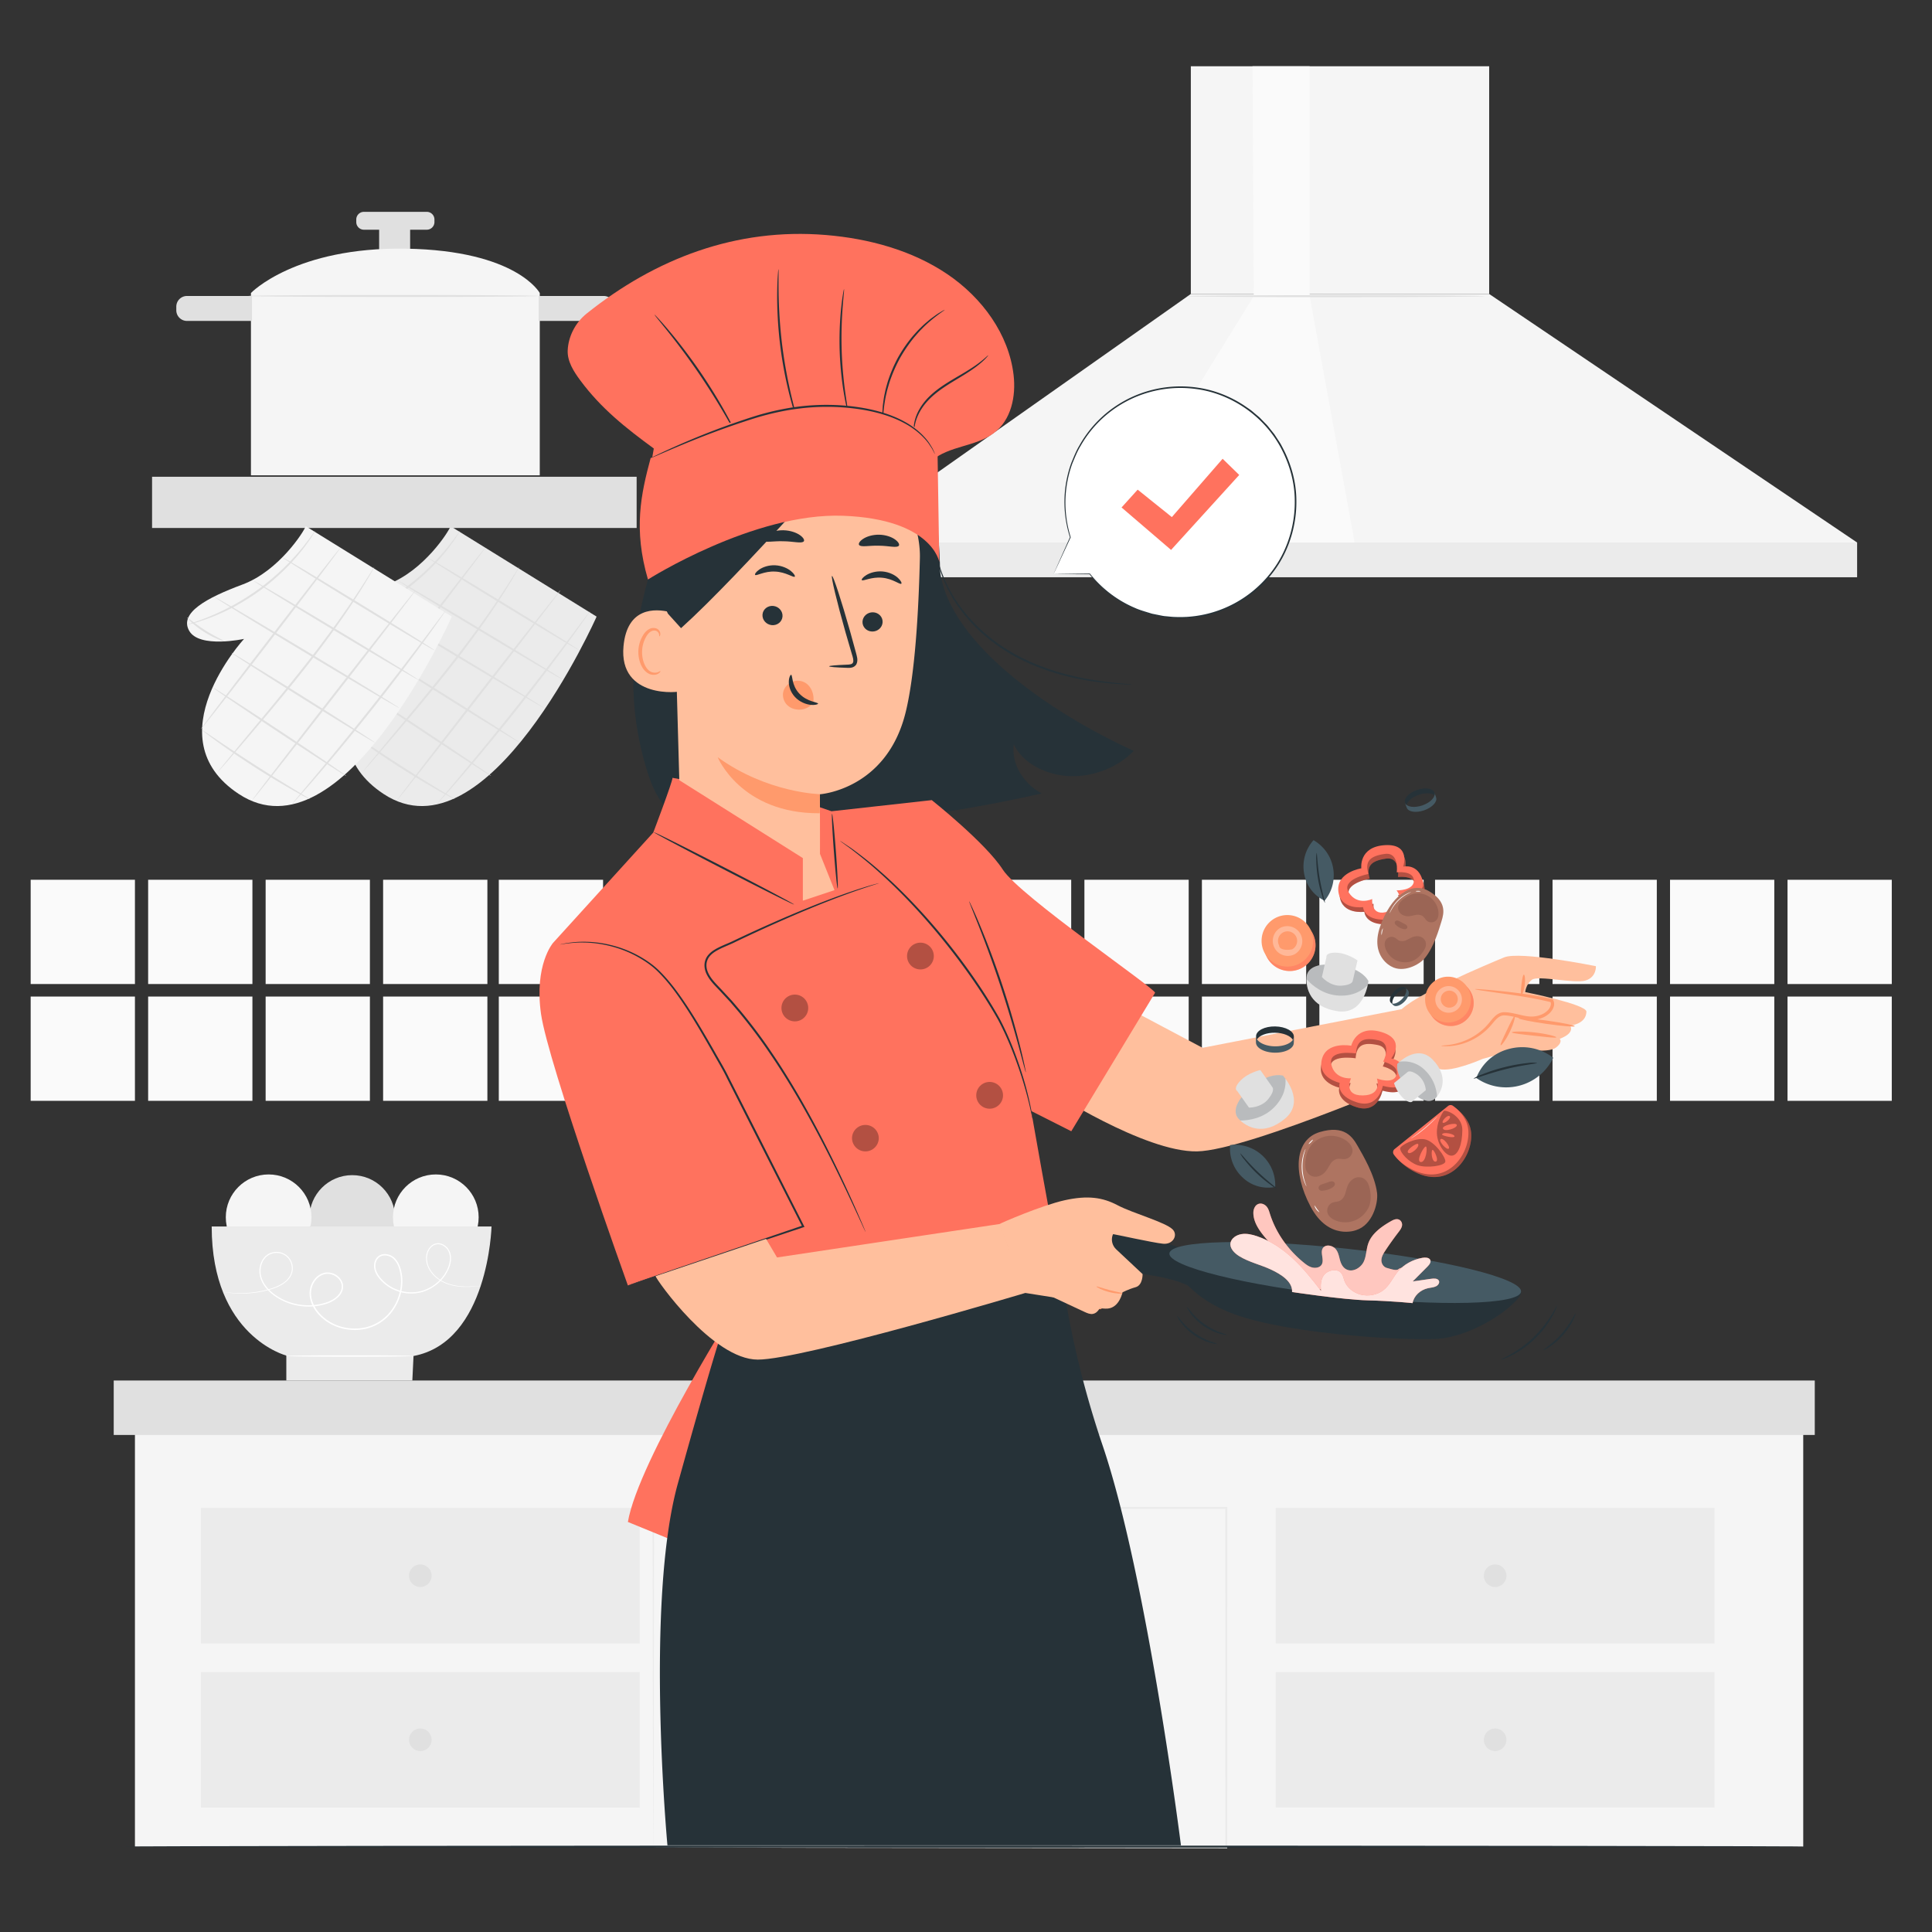 <?xml version="1.0" encoding="UTF-8"?> <svg xmlns="http://www.w3.org/2000/svg" viewBox="0 0 500 500" style="enable-background:new 0 0 500 500" xml:space="preserve"><rect x="0" y="0" width="500" height="500" fill="#333333" stroke="none"/><path style="fill:#ebebeb" d="M116.596 136.178c-.38 1.285-6.916 11.581-16.337 15.086-9.421 3.505-16.432 7.372-13.814 11.988 2.618 4.617 14.193 2.098 14.193 2.098s-23.484 25.532-1.376 40.12c26.963 17.792 55.138-45.893 55.138-45.893l-37.804-23.399z"></path><path style="fill:#e0e0e0" d="M149.962 168.319c-.073.12-8.963-5.177-19.852-11.83-10.893-6.656-19.661-12.147-19.587-12.267.073-.12 8.961 5.176 19.854 11.831 10.889 6.653 19.659 12.146 19.585 12.266zM145.788 175.955c-.073.121-9.675-5.514-21.444-12.584-11.773-7.073-21.255-12.902-21.183-13.023.072-.121 9.672 5.513 21.446 12.586 11.77 7.07 21.254 12.901 21.181 13.021zM140.75 183.192c-.073.121-10.854-6.223-24.079-14.167-13.229-7.947-23.89-14.485-23.818-14.606.073-.121 10.852 6.221 24.081 14.169 13.224 7.944 23.888 14.484 23.816 14.604zM134.46 192.147c-.075.119-8.431-4.977-18.661-11.381-10.234-6.407-18.467-11.695-18.392-11.815.075-.12 8.429 4.975 18.663 11.382 10.231 6.404 18.465 11.694 18.39 11.814zM127.07 200.794c-.078.117-7.859-4.903-17.377-11.212-9.521-6.311-17.174-11.521-17.096-11.639.078-.118 7.857 4.902 17.378 11.213 9.518 6.31 17.173 11.521 17.095 11.638zM117.634 206.793c-.017.031-.436-.168-1.178-.554-.743-.385-1.806-.964-3.108-1.699a212.137 212.137 0 0 1-10.004-6.04 212.93 212.93 0 0 1-9.666-6.571 108.314 108.314 0 0 1-2.841-2.115c-.66-.513-1.016-.811-.995-.839.021-.029.415.214 1.111.678l2.932 1.981a456.536 456.536 0 0 0 9.734 6.437 453.211 453.211 0 0 0 9.911 6.158l3.024 1.838c.712.438 1.097.695 1.08.726zM95.522 165.932c-.038.122-2.522-.666-5.211-2.388-2.698-1.708-4.463-3.626-4.368-3.712.105-.113 1.996 1.607 4.642 3.281 2.637 1.69 4.995 2.676 4.937 2.819z"></path><path style="fill:#e0e0e0" d="M152.649 158.251c.014.01-.102.2-.337.552l-1.048 1.525a317.142 317.142 0 0 1-3.964 5.532 565.232 565.232 0 0 1-13.615 17.855 563.73 563.73 0 0 1-14.312 17.307 317.688 317.688 0 0 1-4.491 5.113l-1.248 1.366c-.29.309-.448.465-.461.453-.013-.012.119-.191.384-.521l1.176-1.429 4.366-5.217a914.568 914.568 0 0 0 14.187-17.391 914.547 914.547 0 0 0 13.725-17.753l4.093-5.434 1.125-1.469c.261-.33.405-.499.42-.489zM145.006 152.803c.111.087-9.254 12.308-20.915 27.293-11.665 14.991-21.209 27.069-21.32 26.982-.111-.087 9.252-12.305 20.917-27.296 11.661-14.985 21.206-27.065 21.318-26.979zM134.344 146.761c.015.009-.09.217-.304.607l-.959 1.69a146.7 146.7 0 0 1-3.76 6.078c-3.272 5.072-8.14 11.854-13.878 19.054-5.734 7.208-11.156 13.537-15.069 18.125l-4.662 5.41-1.287 1.454c-.299.329-.462.496-.475.484-.014-.011.123-.201.397-.551l1.214-1.516 4.538-5.514c3.842-4.648 9.219-11.012 14.945-18.21 5.73-7.191 10.633-13.923 13.976-18.935a242.854 242.854 0 0 0 3.891-5.982l1.041-1.639c.242-.373.377-.564.392-.555zM125.596 141.75c.112.086-7.87 10.652-17.825 23.597-9.959 12.949-18.12 23.374-18.232 23.288-.112-.086 7.868-10.65 17.827-23.599 9.955-12.946 18.118-23.372 18.23-23.286zM119.015 137.464c.03.019-.27.52-.84 1.41-.28.449-.635.989-1.085 1.591-.445.605-.928 1.313-1.535 2.038-1.164 1.492-2.667 3.175-4.439 4.943a61.195 61.195 0 0 1-6.193 5.28 61.213 61.213 0 0 1-6.892 4.332c-2.217 1.162-4.273 2.094-6.045 2.758-.874.363-1.694.612-2.404.856-.708.249-1.33.426-1.842.559-1.02.277-1.587.413-1.596.38-.009-.034.539-.235 1.538-.57a29.957 29.957 0 0 0 1.807-.639c.698-.268 1.504-.539 2.364-.922 1.743-.703 3.768-1.661 5.955-2.837a65.92 65.92 0 0 0 6.813-4.329 65.83 65.83 0 0 0 6.167-5.205c1.775-1.735 3.295-3.38 4.487-4.834.622-.706 1.122-1.394 1.586-1.98.469-.583.846-1.104 1.15-1.534.618-.852.974-1.316 1.004-1.297zM39.355 123.393h125.406v13.241H39.355z"></path><g><path style="fill:#f5f5f5" d="M79.113 136.178c-.38 1.285-6.917 11.581-16.337 15.086-9.421 3.505-16.432 7.372-13.814 11.988 2.618 4.617 14.193 2.098 14.193 2.098s-23.484 25.532-1.376 40.12c26.963 17.792 55.138-45.893 55.138-45.893l-37.804-23.399z"></path><path style="fill:#e0e0e0" d="M112.479 168.319c-.074.12-8.963-5.177-19.852-11.83-10.893-6.656-19.661-12.147-19.587-12.267s8.961 5.176 19.854 11.831c10.889 6.653 19.659 12.146 19.585 12.266zM108.305 175.955c-.073.121-9.674-5.514-21.444-12.584-11.773-7.073-21.255-12.902-21.183-13.023.073-.121 9.673 5.513 21.446 12.586 11.769 7.07 21.254 12.901 21.181 13.021zM103.267 183.192c-.073.121-10.854-6.223-24.079-14.167-13.229-7.947-23.89-14.485-23.818-14.606.073-.121 10.852 6.221 24.081 14.169 13.224 7.944 23.888 14.484 23.816 14.604zM96.977 192.147c-.075.119-8.431-4.977-18.661-11.381-10.234-6.407-18.467-11.695-18.392-11.815.075-.12 8.429 4.975 18.663 11.382 10.23 6.404 18.465 11.694 18.39 11.814zM89.587 200.794c-.078.117-7.859-4.903-17.377-11.212-9.521-6.311-17.174-11.521-17.096-11.639.078-.118 7.857 4.902 17.378 11.213 9.518 6.31 17.173 11.521 17.095 11.638zM80.151 206.793c-.017.031-.436-.168-1.178-.554-.743-.385-1.805-.964-3.108-1.699a212.137 212.137 0 0 1-10.004-6.04 212.93 212.93 0 0 1-9.666-6.571 108.314 108.314 0 0 1-2.841-2.115c-.66-.513-1.016-.811-.995-.839.021-.029.415.214 1.111.678l2.932 1.981a456.536 456.536 0 0 0 9.734 6.437 453.211 453.211 0 0 0 9.911 6.158l3.024 1.838c.712.438 1.097.695 1.08.726zM58.039 165.932c-.038.122-2.522-.666-5.21-2.388-2.698-1.708-4.463-3.626-4.368-3.712.105-.113 1.996 1.607 4.642 3.281 2.636 1.69 4.994 2.676 4.936 2.819z"></path><path style="fill:#e0e0e0" d="M115.166 158.251c.014.01-.102.2-.337.552l-1.048 1.525a317.142 317.142 0 0 1-3.964 5.532 562.19 562.19 0 0 1-13.615 17.855 565.37 565.37 0 0 1-14.311 17.307 317.688 317.688 0 0 1-4.491 5.113l-1.248 1.366c-.29.309-.448.465-.461.453-.013-.012.119-.191.384-.521l1.176-1.429 4.366-5.217a914.568 914.568 0 0 0 14.187-17.391 910.578 910.578 0 0 0 13.725-17.753l4.093-5.434 1.126-1.469c.259-.33.403-.499.418-.489zM107.523 152.803c.111.087-9.254 12.308-20.915 27.293-11.665 14.991-21.209 27.069-21.32 26.982-.111-.087 9.252-12.305 20.917-27.296 11.661-14.985 21.206-27.065 21.318-26.979zM96.861 146.761c.015.009-.09.217-.304.607l-.959 1.69a146.7 146.7 0 0 1-3.76 6.078c-3.272 5.072-8.14 11.854-13.878 19.054-5.734 7.208-11.156 13.537-15.069 18.125l-4.662 5.41-1.287 1.454c-.299.329-.462.496-.475.484-.013-.011.124-.201.397-.551l1.214-1.516 4.538-5.514c3.842-4.648 9.219-11.012 14.945-18.21 5.731-7.191 10.633-13.923 13.977-18.935a242.854 242.854 0 0 0 3.891-5.982l1.041-1.639c.241-.373.376-.564.391-.555zM88.113 141.75c.112.086-7.87 10.652-17.825 23.597-9.959 12.949-18.12 23.374-18.232 23.288-.112-.086 7.868-10.65 17.827-23.599 9.955-12.946 18.118-23.372 18.23-23.286zM81.532 137.464c.03.019-.27.52-.84 1.41-.28.449-.635.989-1.085 1.591-.445.605-.928 1.313-1.535 2.038-1.164 1.492-2.667 3.175-4.439 4.943a61.195 61.195 0 0 1-6.193 5.28 61.213 61.213 0 0 1-6.892 4.332c-2.217 1.162-4.273 2.094-6.045 2.758-.874.363-1.694.612-2.403.856-.709.249-1.331.426-1.842.559-1.02.277-1.587.413-1.596.38-.009-.034.539-.235 1.538-.57a29.957 29.957 0 0 0 1.807-.639c.697-.268 1.504-.539 2.363-.922 1.743-.703 3.768-1.661 5.955-2.837a65.92 65.92 0 0 0 6.813-4.329 65.83 65.83 0 0 0 6.167-5.205c1.776-1.735 3.295-3.38 4.487-4.834.622-.706 1.122-1.394 1.586-1.98.469-.583.846-1.104 1.15-1.534.618-.852.974-1.316 1.004-1.297z"></path></g><g><path style="fill:#e0e0e0" d="M98.121 57.137h8.02v8.02h-8.02z"></path><path style="fill:#f5f5f5" d="M64.943 75.83h74.749v47.177H64.943zM64.943 75.83s11.443-11.954 40.134-11.476c28.691.478 34.614 11.476 34.614 11.476H64.943z"></path><path style="fill:#e0e0e0" d="M139.403 76.598c0 .141-16.804.255-37.528.255-20.731 0-37.531-.114-37.531-.255 0-.141 16.8-.255 37.531-.255 20.724-.001 37.528.114 37.528.255zM156.233 83.056h-16.83v-6.458h16.83a2.764 2.764 0 0 1 2.764 2.763v.931a2.763 2.763 0 0 1-2.764 2.764z"></path><path style="fill:#e0e0e0" d="M48.39 76.598h16.83v6.458H48.39a2.764 2.764 0 0 1-2.764-2.764v-.931a2.763 2.763 0 0 1 2.764-2.763zM110.453 59.45H94.181a1.979 1.979 0 0 1-1.979-1.979v-.667c0-1.093.886-1.979 1.979-1.979h16.273c1.093 0 1.979.886 1.979 1.979v.667a1.98 1.98 0 0 1-1.98 1.979z"></path></g><path style="fill:#f5f5f5" d="M34.922 362.081h431.754V477.9H34.922z"></path><path style="fill:#e0e0e0" d="M29.429 357.274H469.66v14.093H29.429z"></path><g><path style="fill:#ebebeb" d="M51.995 390.257h113.56v35.07H51.995z"></path><circle style="fill:#e0e0e0" cx="108.775" cy="407.792" r="2.927"></circle></g><g><path style="fill:#ebebeb" d="M51.995 432.721h113.56v35.07H51.995z"></path><circle style="fill:#e0e0e0" cx="108.775" cy="450.256" r="2.927"></circle></g><g><path style="fill:#ebebeb" d="M330.162 390.257h113.56v35.07h-113.56z"></path><circle style="fill:#e0e0e0" cx="386.942" cy="407.792" r="2.927"></circle></g><g><path style="fill:#ebebeb" d="M330.162 432.721h113.56v35.07h-113.56z"></path><circle style="fill:#e0e0e0" cx="386.942" cy="450.256" r="2.927"></circle></g><g><path style="fill:#ebebeb" d="M169.081 478.099s-.014-.516-.021-1.544l-.022-4.566-.051-17.546-.107-64.186v-.202h.202l148.267-.058h.271v.26l-.019 87.842v.242h-.242l-106.84-.118-30.555-.065-8.108-.03-2.08-.014c-.465-.005-.695-.015-.695-.015s.249-.01.724-.014l2.108-.014 8.157-.03 30.61-.066 106.68-.118-.242.242-.019-87.842.26.26h-.011l-148.267-.058.202-.202-.107 64.061-.051 17.592-.022 4.603c-.007 1.041-.022 1.586-.022 1.586z"></path></g><g><path style="fill:#e0e0e0" d="M102.243 315.213c0 6.123-4.964 11.087-11.087 11.087-6.123 0-11.088-4.964-11.088-11.087 0-6.124 4.964-11.087 11.088-11.087 6.123 0 11.087 4.964 11.087 11.087z"></path><circle style="fill:#f5f5f5" cx="112.788" cy="315.03" r="11.088"></circle><circle style="fill:#f5f5f5" cx="69.523" cy="315.03" r="11.087"></circle><path style="fill:#ebebeb" d="M54.786 317.416h72.42s-.745 29.864-20.188 33.517l-.303 6.342H74.101v-6.456c0-.001-19.316-4.945-19.315-33.403z"></path><path style="fill:#fff" d="M107.018 350.933c0 .104-7.392.189-16.509.189-9.12 0-16.511-.084-16.511-.189 0-.104 7.391-.189 16.511-.189 9.117 0 16.509.085 16.509.189zM124.402 332.805s-.157.026-.464.057l-1.365.117c-1.195.067-3 .224-5.258-.255-1.12-.24-2.358-.651-3.541-1.416-1.17-.762-2.318-1.867-3.003-3.38a5.944 5.944 0 0 1-.506-2.498c.037-.886.324-1.803.916-2.552a3.107 3.107 0 0 1 1.129-.901c.454-.2.974-.271 1.478-.196 1.01.171 1.908.86 2.425 1.781.524.935.611 2.071.416 3.141-.192 1.079-.654 2.109-1.247 3.07a10.93 10.93 0 0 1-5.393 4.356c-2.284.869-4.974.859-7.401-.079a10.941 10.941 0 0 1-3.362-2.048c-.969-.905-1.895-1.975-2.282-3.344a3.729 3.729 0 0 1 .011-2.109c.208-.685.662-1.334 1.328-1.684 1.355-.693 3.053-.179 4.028.915 1.006 1.098 1.454 2.557 1.69 3.99.233 1.45.172 2.953-.133 4.411-.614 2.909-2.222 5.703-4.685 7.584a11.717 11.717 0 0 1-4.16 2.038c-1.517.385-3.11.487-4.682.314-3.145-.328-6.135-1.847-8.134-4.212-.992-1.18-1.733-2.591-1.995-4.11-.273-1.513.058-3.132.926-4.381.836-1.253 2.273-2.186 3.821-2.106 1.506.089 2.942.994 3.561 2.365.324.679.344 1.478.147 2.183-.208.709-.627 1.336-1.144 1.827-1.035.993-2.354 1.582-3.671 1.931-5.306 1.448-10.95-.162-14.404-3.599-.854-.867-1.554-1.881-1.953-3.001a5.902 5.902 0 0 1-.196-3.443c.27-1.108.88-2.134 1.78-2.79.892-.671 2.035-.891 3.073-.749 1.044.14 2.012.669 2.643 1.454.631.78.97 1.749.979 2.697.017.952-.323 1.861-.848 2.572-.523.719-1.206 1.263-1.907 1.686-1.412.854-2.901 1.259-4.248 1.598a27.126 27.126 0 0 1-3.762.625 26.211 26.211 0 0 1-5.268-.031c-1.198-.133-1.816-.276-1.816-.276s.158.011.464.051c.305.042.761.096 1.36.149a27.37 27.37 0 0 0 5.246-.039 27.49 27.49 0 0 0 3.734-.654c1.337-.347 2.807-.76 4.181-1.603.682-.417 1.339-.949 1.834-1.638.497-.683.811-1.541.791-2.436a4.153 4.153 0 0 0-.935-2.54c-.595-.733-1.499-1.223-2.483-1.351-.978-.129-2.045.082-2.871.71-.835.614-1.41 1.58-1.662 2.634a5.607 5.607 0 0 0 .197 3.271c.385 1.069 1.06 2.045 1.892 2.885 3.369 3.338 8.915 4.91 14.089 3.483 1.282-.34 2.547-.915 3.516-1.849.484-.461.862-1.035 1.048-1.67.174-.639.157-1.332-.132-1.939-.546-1.226-1.885-2.073-3.249-2.147-.686-.047-1.37.169-1.979.505a4.782 4.782 0 0 0-1.519 1.445c-.812 1.176-1.122 2.677-.863 4.111.249 1.437.956 2.792 1.915 3.931 1.931 2.282 4.83 3.76 7.888 4.078 1.527.167 3.075.069 4.545-.304a11.344 11.344 0 0 0 4.025-1.97c2.385-1.818 3.953-4.536 4.552-7.362.297-1.417.358-2.875.134-4.279-.225-1.392-.666-2.793-1.593-3.802-.883-1.005-2.438-1.447-3.597-.848-.57.298-.971.859-1.16 1.475a3.375 3.375 0 0 0-.011 1.913c.351 1.262 1.238 2.306 2.175 3.183a10.615 10.615 0 0 0 3.253 1.99c2.355.916 4.956.932 7.173.096a10.638 10.638 0 0 0 5.255-4.218c.579-.932 1.031-1.932 1.218-2.965.191-1.023.106-2.099-.374-2.961-.476-.859-1.317-1.504-2.233-1.661a2.449 2.449 0 0 0-1.338.171c-.412.185-.764.48-1.042.826-.557.696-.839 1.571-.878 2.412a5.751 5.751 0 0 0 .473 2.404c.653 1.467 1.767 2.559 2.909 3.314 1.154.759 2.367 1.174 3.475 1.423 2.227.497 4.027.366 5.221.323l1.367-.079c.307-.02.466-.02.466-.02z"></path></g><g><path style="fill:#f5f5f5" d="M308.187 17.143h77.212V76.08h-77.212z"></path><path style="fill:#f5f5f5" d="m216.908 140.398 91.279-64.319h77.212l95.212 64.319v8.965H216.908z"></path><path style="fill:#ebebeb" d="M216.908 140.398h263.703v8.965H216.908z"></path><path style="fill:#fafafa" d="m324.471 76.649-39.43 63.749h65.539l-11.637-63.749V17.143h-14.792z"></path><g><path style="fill:#e0e0e0" d="M307.09 76.649h77.212M384.302 76.649c0 .144-17.286.26-38.604.26-21.326 0-38.608-.117-38.608-.26 0-.144 17.282-.26 38.608-.26 21.318-.001 38.604.116 38.604.26z"></path></g></g><g><path style="fill:#fafafa" d="M7.937 227.684h26.985v26.985H7.937zM7.937 257.909h26.985v26.985H7.937zM38.341 227.684h26.985v26.985H38.341zM38.341 257.909h26.985v26.985H38.341zM68.746 227.684h26.985v26.985H68.746zM68.746 257.909h26.985v26.985H68.746zM99.15 227.684h26.985v26.985H99.15zM99.15 257.909h26.985v26.985H99.15z"></path></g><g><path style="fill:#fafafa" d="M129.089 227.684h26.985v26.985h-26.985zM129.089 257.909h26.985v26.985h-26.985zM159.493 227.684h26.985v26.985h-26.985zM159.493 257.909h26.985v26.985h-26.985zM189.898 227.684h26.985v26.985h-26.985zM189.898 257.909h26.985v26.985h-26.985zM220.302 227.684h26.985v26.985h-26.985zM220.302 257.909h26.985v26.985h-26.985z"></path></g><g><path style="fill:#fafafa" d="M250.241 227.684h26.985v26.985h-26.985zM250.241 257.909h26.985v26.985h-26.985zM280.645 227.684h26.985v26.985h-26.985zM280.645 257.909h26.985v26.985h-26.985zM311.05 227.684h26.985v26.985H311.05zM311.05 257.909h26.985v26.985H311.05zM341.454 227.684h26.985v26.985h-26.985zM341.454 257.909h26.985v26.985h-26.985z"></path></g><g><path style="fill:#fafafa" d="M371.393 227.684h26.985v26.985h-26.985zM371.393 257.909h26.985v26.985h-26.985zM401.797 227.684h26.985v26.985h-26.985zM401.797 257.909h26.985v26.985h-26.985zM432.202 227.684h26.985v26.985h-26.985zM432.202 257.909h26.985v26.985h-26.985zM462.606 227.684h26.985v26.985h-26.985zM462.606 257.909h26.985v26.985h-26.985z"></path></g><g><path style="fill:#263238" d="M468.623 477.901c0 .144-97.889.26-218.613.26-120.766 0-218.634-.117-218.634-.26s97.868-.26 218.634-.26c120.724-.001 218.613.116 218.613.26z"></path></g><g><path style="fill:#fff" d="m272.657 148.581 9.365-.053a29.705 29.705 0 0 0 13.157 9.535c15.481 5.678 32.633-2.269 38.311-17.75 5.678-15.481-2.269-32.633-17.75-38.311-15.48-5.678-32.633 2.269-38.311 17.75a29.728 29.728 0 0 0-.422 19.307l-.009-.014-4.341 9.536z"></path><path style="fill:#263238" d="M272.657 148.581s.108-.216.302-.629l.853-1.825 3.271-7.043-.163.011.009.014a.094.094 0 0 0 .129.03.096.096 0 0 0 .039-.108c-1.156-3.718-1.962-8.848-.801-14.687a29.2 29.2 0 0 1 1.239-4.434c.62-1.464 1.21-3.004 2.091-4.456a29.556 29.556 0 0 1 6.843-8.197 29.816 29.816 0 0 1 22.899-6.604c8.683 1.064 17.358 6.548 21.991 15.006 2.341 4.298 3.692 9.074 3.722 13.789a30.204 30.204 0 0 1-2.862 13.343c-1.888 4.053-4.71 7.478-7.918 10.123a29.914 29.914 0 0 1-10.522 5.577 29.715 29.715 0 0 1-10.753 1.115l-1.268-.124a7.936 7.936 0 0 1-1.239-.178l-2.397-.482c-1.527-.485-3.029-.875-4.388-1.486a29.76 29.76 0 0 1-11.641-8.861.09.09 0 0 0-.07-.034l-6.936.094-1.803.03c-.41.007-.627.016-.627.016s.191.007.587.01l1.778.009 7 .016-.07-.034a29.739 29.739 0 0 0 11.671 9.005c1.368.623 2.883 1.025 4.423 1.52l2.42.498a8.25 8.25 0 0 0 1.252.184l1.281.13a29.978 29.978 0 0 0 10.878-1.093 30.215 30.215 0 0 0 10.665-5.621c3.255-2.672 6.121-6.139 8.04-10.245a30.576 30.576 0 0 0 2.914-13.524c-.028-4.782-1.395-9.625-3.77-13.984-.261-.551-.605-1.052-.936-1.559l-.993-1.516-1.125-1.41c-.369-.473-.742-.942-1.174-1.356l-1.245-1.282c-.402-.438-.891-.782-1.331-1.176-.457-.374-.888-.78-1.363-1.125l-1.449-.997c-3.886-2.599-8.286-4.228-12.689-4.78a30.175 30.175 0 0 0-12.743 1.079 30.077 30.077 0 0 0-10.437 5.653 29.845 29.845 0 0 0-6.896 8.313c-.885 1.472-1.476 3.03-2.095 4.511a29.55 29.55 0 0 0-1.232 4.483c-1.144 5.901-.296 11.068.9 14.797l.167-.078-.009-.014a.093.093 0 0 0-.128-.029.101.101 0 0 0-.036.041l-3.193 7.153-.805 1.817c-.177.406-.257.604-.257.604z"></path><g><path style="fill:#ff725e" d="m290.257 131.332 4.169-4.612 8.847 7.101 13.14-15.09 4.298 4.185-17.638 19.404z"></path></g></g><g><path style="fill:#263238" d="m243.086 145.475-75.393 4.497c-4.698 16.736-5.371 32.895-.241 49.477 1.464 4.733 3.626 9.731 8.601 12.484 4.45 2.463 10.227 2.609 15.645 2.551 26.272-.28 52.528-3.362 77.87-9.141-4.993-2.774-7.862-7.846-7.203-12.736 2.159 4.786 8.288 8.061 14.608 8.259s12.569-2.469 16.439-6.539c-21.439-9.759-49.815-28.912-50.326-48.852z"></path><path style="fill:#263238" d="M292.965 177.133c-.001.018-.226.023-.656.017-.429-.011-1.063-.013-1.877-.062a78.557 78.557 0 0 1-6.878-.65c-5.751-.789-13.801-2.555-21.62-6.96-3.883-2.22-7.254-4.888-9.943-7.675-2.69-2.789-4.729-5.657-6.117-8.234-1.396-2.574-2.233-4.804-2.674-6.376-.256-.776-.355-1.407-.462-1.822-.093-.419-.133-.641-.115-.645.049-.012.266.864.771 2.407.497 1.544 1.38 3.733 2.802 6.258 1.415 2.528 3.461 5.339 6.139 8.078 2.678 2.737 6.018 5.362 9.856 7.557 7.734 4.358 15.702 6.171 21.417 7.049 2.873.44 5.217.674 6.838.812l1.868.159c.427.039.651.069.651.087zM306.013 323.007c-.278.075-22.236-6.906-22.236-6.906l-6.904 5.447 18.829 8.18s8.311.947 12.296 3.297c3.985 2.35-1.985-10.018-1.985-10.018z"></path><path style="fill:#263238" d="M302.638 324.359s.036.219.145.61c.637 2.289 3.767 10.473 16.764 15.189 15.219 5.522 48.404 7.065 53.905 6.2 10.656-1.676 20.605-9.989 20.193-12.069"></path><path style="fill:#455a64" d="M393.646 334.289c-.369 3.384-21.041 3.905-46.172 1.163-25.131-2.742-45.204-7.708-44.835-11.092.369-3.384 21.041-3.905 46.172-1.163 25.13 2.742 45.204 7.708 44.835 11.092z"></path><path style="fill:#ff725e" d="M361.732 331.932c1.671-1.681 4.041-2.678 2.801-4.629-.338.657-2.009.643-2.591 1.153-.581.51-2.192-.097-2.983-.305-.977-.256-1.508-1.241-1.448-2.13.059-.889.569-1.7 1.081-2.469a85.232 85.232 0 0 1 3.296-4.614c.419-.547.857-1.116.957-1.768.1-.653-.255-1.412-.977-1.604-.647-.172-1.317.149-1.884.47-2.493 1.411-4.931 3.2-5.844 5.671-.574 1.554-.495 3.263-1.189 4.779-.694 1.516-2.695 2.823-4.37 2.091-1.031-.45-1.524-1.489-1.794-2.468s-.425-2.024-1.102-2.839-2.123-1.261-2.993-.604c-1.486 1.121.412 3.584-.862 4.889-.542.555-1.513.665-2.311.444-.798-.22-1.459-.709-2.072-1.207-4.192-3.405-7.273-7.843-8.791-12.66-.194-.616-.37-1.252-.778-1.782-.408-.53-1.113-.941-1.837-.857-1.152.135-1.67 1.353-1.672 2.368-.006 2.869 2.103 5.374 4.117 7.646l6.953 7.844 3.161 3.651 13.583 2.988 9.195-1.898.354-2.16z"></path><g style="opacity:.6"><path style="fill:#fff" d="M361.732 331.932c1.671-1.681 4.041-2.678 2.801-4.629-.338.657-2.009.643-2.591 1.153-.581.51-2.192-.097-2.983-.305-.977-.256-1.508-1.241-1.448-2.13.059-.889.569-1.7 1.081-2.469a85.232 85.232 0 0 1 3.296-4.614c.419-.547.857-1.116.957-1.768.1-.653-.255-1.412-.977-1.604-.647-.172-1.317.149-1.884.47-2.493 1.411-4.931 3.2-5.844 5.671-.574 1.554-.495 3.263-1.189 4.779-.694 1.516-2.695 2.823-4.37 2.091-1.031-.45-1.524-1.489-1.794-2.468s-.425-2.024-1.102-2.839-2.123-1.261-2.993-.604c-1.486 1.121.412 3.584-.862 4.889-.542.555-1.513.665-2.311.444-.798-.22-1.459-.709-2.072-1.207-4.192-3.405-7.273-7.843-8.791-12.66-.194-.616-.37-1.252-.778-1.782-.408-.53-1.113-.941-1.837-.857-1.152.135-1.67 1.353-1.672 2.368-.006 2.869 2.103 5.374 4.117 7.646l6.953 7.844 3.161 3.651 13.583 2.988 9.195-1.898.354-2.16z"></path></g><path style="fill:#ff725e" d="M365.582 337.245c.299-1.831 1.961-3.432 4.018-3.87.693-.148 1.437-.18 2.056-.489.619-.31 1.048-1.047.649-1.565-.393-.511-1.253-.469-1.947-.369l-4.757.684 3.833-3.851c.505-.508 1.04-1.203.673-1.796-.355-.573-1.283-.59-2.013-.461-2.495.442-4.783 1.716-6.294 3.505-1.35 1.599-2.115 3.599-3.833 4.901-1.552 1.177-3.799 1.613-5.78 1.122-1.981-.491-3.635-1.894-4.256-3.609-.263-.728-.372-1.54-.948-2.115-1.092-1.091-3.314-.623-4.269.558-.955 1.181-.972 2.743-.837 4.186-4.365-5.685-9.239-11.63-16.529-14.137-1.281-.441-2.672-.767-4.026-.558-1.354.209-2.65 1.077-2.868 2.263-.254 1.379.954 2.643 2.26 3.453 2.488 1.543 5.539 2.212 8.228 3.472 2.689 1.26 5.611 3.143 5.442 5.801 0 0 13.121 1.991 19.62 2.161 6.5.169 11.578.714 11.578.714z"></path><g style="opacity:.8"><path style="fill:#fff" d="M365.582 337.245c.299-1.831 1.961-3.432 4.018-3.87.693-.148 1.437-.18 2.056-.489.619-.31 1.048-1.047.649-1.565-.393-.511-1.253-.469-1.947-.369l-4.757.684 3.833-3.851c.505-.508 1.04-1.203.673-1.796-.355-.573-1.283-.59-2.013-.461-2.495.442-4.783 1.716-6.294 3.505-1.35 1.599-2.115 3.599-3.833 4.901-1.552 1.177-3.799 1.613-5.78 1.122-1.981-.491-3.635-1.894-4.256-3.609-.263-.728-.372-1.54-.948-2.115-1.092-1.091-3.314-.623-4.269.558-.955 1.181-.972 2.743-.837 4.186-4.365-5.685-9.239-11.63-16.529-14.137-1.281-.441-2.672-.767-4.026-.558-1.354.209-2.65 1.077-2.868 2.263-.254 1.379.954 2.643 2.26 3.453 2.488 1.543 5.539 2.212 8.228 3.472 2.689 1.26 5.611 3.143 5.442 5.801 0 0 13.121 1.991 19.62 2.161 6.5.169 11.578.714 11.578.714z"></path></g><path style="fill:#263238" d="M317.51 345.461c-.01.06-.748.009-1.892-.319-1.142-.324-2.678-.974-4.175-2.017-1.494-1.048-2.632-2.267-3.329-3.228-.701-.962-1.003-1.637-.95-1.667.136-.102 1.647 2.449 4.578 4.469 2.902 2.057 5.818 2.6 5.768 2.762z"></path><g><path style="fill:#263238" d="M315.026 347.821c-.01.06-.748.008-1.893-.32-1.142-.324-2.678-.974-4.175-2.017-1.494-1.048-2.632-2.267-3.33-3.228-.701-.962-1.003-1.637-.95-1.667.136-.102 1.647 2.449 4.578 4.469 2.903 2.058 5.819 2.601 5.77 2.763z"></path></g><g><path style="fill:#263238" d="M402.954 337.876c.033.014-.059.289-.254.775-.188.488-.516 1.173-.969 1.993-.899 1.642-2.4 3.789-4.459 5.79-2.066 1.995-4.26 3.426-5.93 4.272-.834.426-1.529.732-2.023.904-.492.179-.769.262-.782.229-.034-.082 1.026-.534 2.628-1.456a29.8 29.8 0 0 0 5.744-4.323 29.815 29.815 0 0 0 4.504-5.602c.974-1.573 1.461-2.618 1.541-2.582z"></path></g><g><path style="fill:#263238" d="M407.755 339.936c.059.024-.145.721-.662 1.772-.514 1.05-1.373 2.438-2.556 3.785-1.186 1.344-2.454 2.373-3.431 3.016-.977.646-1.643.936-1.674.881-.091-.139 2.408-1.596 4.713-4.241 2.332-2.621 3.461-5.286 3.61-5.213z"></path></g><g><path style="fill:#ffbf9d" d="m383.677 274.049 9.285-2.573s7.668 1.156 9.645-.315c1.976-1.471 1.044-2.317 1.044-2.317 4.176-1.578 2.687-3.432 2.687-3.432s4.153-.318 4.227-3.594c.043-1.905-15.834-5.067-15.834-5.067s.148-2.053 1.768-3.214c1.62-1.16 10.978 1.086 13.851.212 2.873-.873 2.666-3.7 2.666-3.7s-19.638-3.992-23.775-2.269c-4.137 1.723-23.994 9.996-27.017 14.006l6.604 13.774s.405.205 3.691 1.102c3.287.897 11.158-2.613 11.158-2.613z"></path><path style="fill:#ff9a6c" d="M373.007 270.648c.002-.075.765-.061 2.112-.245a16.61 16.61 0 0 0 5.426-1.743 15.682 15.682 0 0 0 3.219-2.24c.534-.462 1.027-1.001 1.515-1.569.486-.576.955-1.233 1.589-1.825.604-.592 1.526-1.111 2.502-1.069.92.012 1.781.189 2.658.369 1.758.364 3.481.958 5.242.695 1.144-.155 2.243-.601 3.048-1.323.815-.675 1.32-1.8.898-2.504l.254.185c-5.59-1.354-10.58-1.95-14.102-2.468l-4.138-.604c-.964-.156-1.485-.265-1.479-.314.006-.05.538-.035 1.512.033s2.392.187 4.168.362c3.547.375 8.557.861 14.239 2.185l.164.038.091.147c.387.627.335 1.405.094 2.008-.239.621-.647 1.144-1.129 1.568-.959.864-2.217 1.366-3.506 1.542-.986.144-1.966.041-2.9-.121l-2.632-.603c-.849-.182-1.7-.355-2.482-.371-.753-.035-1.401.316-1.963.832-.564.509-1.034 1.138-1.547 1.729-.524.589-1.053 1.144-1.622 1.616a15.61 15.61 0 0 1-3.415 2.247 15.325 15.325 0 0 1-5.666 1.533c-1.391.082-2.153-.047-2.15-.09z"></path><path style="fill:#ff9a6c" d="M391.997 262.96c.22.076-.229 1.932-1.242 4.04-1.008 2.112-2.173 3.625-2.37 3.501-.207-.127.608-1.808 1.593-3.873.991-2.061 1.79-3.749 2.019-3.668zM402.775 268.458c-.046.239-2.619-.067-5.784-.416-3.165-.356-5.742-.624-5.734-.867.006-.232 2.625-.349 5.83.011 3.204.353 5.734 1.044 5.688 1.272zM407.547 265.583c-.033.236-3.32-.036-7.339-.607-4.021-.571-7.252-1.225-7.219-1.46.033-.235 3.319.036 7.34.608 4.02.57 7.252 1.224 7.218 1.459zM394.373 252.239c.235.002.412 1.199.235 2.659-.174 1.461-.63 2.582-.859 2.528-.235-.054-.164-1.22.004-2.631.171-1.409.379-2.559.62-2.556z"></path></g><path style="fill:#ffbf9d" d="m284.014 256.736 27.204 14.434 53.096-10.303 7.543 15.614s-48.526 21.264-62.079 21.496c-13.553.232-38.187-15.745-38.187-15.745l12.423-25.496z"></path><g><path style="fill:#ff725e" d="M349.609 271.88s-6.448-1.251-7.615 3.568 4.616 6.031 4.616 6.031-1.065 3.331 4.509 5.073c5.575 1.742 6.663-4.312 6.663-4.312s5.242 1.719 5.637-1.657c.592-5.005-3.483-5.411-3.483-5.411s4.019-4.898-2.548-6.843c-6.567-1.944-7.779 3.551-7.779 3.551zm6.967-1.426c3.794.8 1.296 5.53 1.296 5.53s4.289.975 3.444 3.506c-.845 2.531-5.073.879-5.073.879s1.55 4.323-3.647 4.374c-5.197.051-3.049-4.425-3.049-4.425s-4.216.395-5.112-3.619c-.896-4.013 6.392-2.818 6.392-2.818.219-3.398 1.95-4.233 5.749-3.427z"></path><path d="M349.609 271.88s-6.448-1.251-7.615 3.568 4.616 6.031 4.616 6.031-1.065 3.331 4.509 5.073c5.575 1.742 6.663-4.312 6.663-4.312s5.242 1.719 5.637-1.657c.592-5.005-3.483-5.411-3.483-5.411s4.019-4.898-2.548-6.843c-6.567-1.944-7.779 3.551-7.779 3.551zm6.967-1.426c3.794.8 1.296 5.53 1.296 5.53s4.289.975 3.444 3.506c-.845 2.531-5.073.879-5.073.879s1.55 4.323-3.647 4.374c-5.197.051-3.049-4.425-3.049-4.425s-4.216.395-5.112-3.619c-.896-4.013 6.392-2.818 6.392-2.818.219-3.398 1.95-4.233 5.749-3.427z" style="opacity:.3"></path><path style="fill:#ff725e" d="M349.705 270.635s-6.448-1.257-7.615 3.562c-1.167 4.819 4.616 6.031 4.616 6.031s-1.065 3.331 4.509 5.073c5.575 1.742 6.668-4.306 6.668-4.306s5.242 1.719 5.637-1.657c.592-5.011-3.483-5.411-3.483-5.411s4.019-4.898-2.548-6.843c-6.567-1.945-7.784 3.551-7.784 3.551zm6.967-1.432c3.799.806 1.296 5.535 1.296 5.535s4.29.975 3.444 3.5c-.845 2.525-5.073.879-5.073.879s1.55 4.323-3.647 4.38c-5.197.056-3.049-4.43-3.049-4.43s-4.216.395-5.112-3.613c-.896-4.008 6.392-2.818 6.392-2.818.197-3.399 1.95-4.234 5.749-3.433zM352.642 225.924s-6.488 1.024-5.941 5.952c.548 4.928 6.397 4.094 6.397 4.094s.135 3.495 5.97 3.23c5.834-.265 4.792-6.327 4.792-6.327s5.514-.173 4.733-3.481c-1.152-4.907-5.121-3.898-5.121-3.898s2.107-5.976-4.73-5.563c-6.836.413-6.1 5.993-6.1 5.993zm6.063-3.718c3.839-.542 3.105 4.756 3.105 4.756s4.365-.547 4.434 2.121c.069 2.667-4.469 2.557-4.469 2.557s2.932 3.535-1.936 5.356c-4.868 1.821-4.376-3.119-4.376-3.119s-3.829 1.81-6.04-1.657c-2.212-3.467 5.047-4.83 5.047-4.83-.954-3.271.388-4.645 4.235-5.184z"></path><path d="M352.642 225.924s-6.488 1.024-5.941 5.952c.548 4.928 6.397 4.094 6.397 4.094s.135 3.495 5.97 3.23c5.834-.265 4.792-6.327 4.792-6.327s5.514-.173 4.733-3.481c-1.152-4.907-5.121-3.898-5.121-3.898s2.107-5.976-4.73-5.563c-6.836.413-6.1 5.993-6.1 5.993zm6.063-3.718c3.839-.542 3.105 4.756 3.105 4.756s4.365-.547 4.434 2.121c.069 2.667-4.469 2.557-4.469 2.557s2.932 3.535-1.936 5.356c-4.868 1.821-4.376-3.119-4.376-3.119s-3.829 1.81-6.04-1.657c-2.212-3.467 5.047-4.83 5.047-4.83-.954-3.271.388-4.645 4.235-5.184z" style="opacity:.3"></path><path style="fill:#ff725e" d="M352.307 224.72s-6.49 1.019-5.943 5.947c.548 4.928 6.397 4.094 6.397 4.094s.135 3.495 5.97 3.23c5.834-.265 4.799-6.323 4.799-6.323s5.514-.173 4.733-3.481c-1.153-4.912-5.121-3.898-5.121-3.898s2.107-5.976-4.73-5.563c-6.835.413-6.105 5.994-6.105 5.994zm6.061-3.723c3.846-.539 3.107 4.761 3.107 4.761s4.365-.547 4.432 2.115c.067 2.662-4.469 2.557-4.469 2.557s2.932 3.535-1.934 5.361c-4.866 1.826-4.378-3.124-4.378-3.124s-3.829 1.809-6.039-1.652c-2.21-3.461 5.047-4.83 5.047-4.83-.974-3.262.389-4.644 4.234-5.188z"></path><path style="fill:#e0e0e0" d="M342.493 249.656s-4.097.178-4.342 3.147c-.245 2.969.902 7.833 8.017 8.894s7.974-7.796 7.974-7.796-2.056-4.643-11.649-4.245z"></path><g style="opacity:.21"><path style="fill:#263238" d="M346.529 257.661c3.938.184 6.281-1.515 7.452-2.766.123-.613.166-.994.166-.994s-2.061-4.643-11.654-4.245c0 0-4.097.178-4.342 3.146 0 .202 0 .411-.031.613 1.497 1.639 4.361 4.049 8.409 4.246z"></path></g><path style="fill:#e0e0e0" d="m343.278 247.718-1.172 5.134s2.043 2.411 5.017 2.245 2.969-1.282 2.969-1.282l1.227-5.256s-2.631-1.926-5.52-2.006c-2.889-.08-2.521 1.165-2.521 1.165zM321.112 284.232s-2.599 3.173-.549 5.335c2.049 2.162 6.44 4.549 11.973-.047 5.534-4.596-.496-11.14-.496-11.14s-4.831-1.565-10.928 5.852z"></path><g style="opacity:.21"><path style="fill:#263238" d="M329.769 286.559c2.762-2.813 3.057-5.692 2.906-7.399-.376-.5-.63-.786-.63-.786s-4.835-1.559-10.932 5.858c0 0-2.599 3.173-.549 5.334.151.135.306.274.437.432 2.217-.024 5.923-.552 8.768-3.439z"></path></g><path style="fill:#e0e0e0" d="m320.19 282.355 3.046 4.295s3.158.084 5.018-2.244c1.859-2.328 1.023-3.068 1.023-3.068l-3.101-4.418s-3.19.678-5.175 2.778c-1.984 2.101-.811 2.657-.811 2.657zM367.13 284.009s2.775 1.956 4.433.139c1.658-1.818 3.372-5.592-.763-9.893-4.135-4.301-9.172 1.082-9.172 1.082s-.992 4.085 5.502 8.672z"></path><g style="opacity:.21"><path style="fill:#263238" d="M368.524 276.724a7.63 7.63 0 0 0-6.286-1.956c-.382.326-.611.569-.611.569s-.992 4.086 5.502 8.672c0 0 2.775 1.956 4.433.139.111-.125.222-.257.333-.402a10.238 10.238 0 0 0-3.371-7.022z"></path></g><path style="fill:#e0e0e0" d="m365.631 284.917 3.365-2.775a5.548 5.548 0 0 0-2.158-4.01c-2.04-1.388-2.595-.659-2.595-.659l-3.469 2.831a9.366 9.366 0 0 0 2.602 4.114c1.874 1.478 2.255.499 2.255.499z"></path><path style="fill:#ae7461" d="M350.941 318.366s-7.068 2.812-11.789-6.145c-4.722-8.957-4.009-17.335 2.398-19.245 6.408-1.91 8.508 1.303 9.823 3.62 1.315 2.317 4.453 7.502 5.017 12.185.294 2.641-1.171 8.259-5.449 9.585z"></path><path style="opacity:.3;fill:#6f4439" d="M350.826 315.775a6.768 6.768 0 0 0 3.211-3.001l-.035.054.048-.075.109-.17c.072-.112.115-.247.167-.372l.063-.098-.054.085a7.445 7.445 0 0 0 .303-3.668 7.571 7.571 0 0 0-.544-2.139 2.984 2.984 0 0 0-1.483-1.554 2.643 2.643 0 0 0-2.337.225 3.808 3.808 0 0 0-1.518 1.846c-.288.696-.412 1.449-.671 2.159a2.894 2.894 0 0 1-1.374 1.718c-.568.258-1.23.217-1.819.433a2.26 2.26 0 0 0-1.344 2.628c.269.991 1.198 1.663 2.154 2.031a6.76 6.76 0 0 0 5.124-.102zM343.577 294.004a6.758 6.758 0 0 0-3.894 2.013l.035-.054-.048.075-.137.147c-.074.115-.18.206-.262.311l-.063.098.054-.085a7.449 7.449 0 0 0-1.33 3.412 7.67 7.67 0 0 0-.075 2.192 2.98 2.98 0 0 0 1.002 1.901c.66.493 1.512.652 2.305.429a3.837 3.837 0 0 0 1.969-1.361c.469-.59.793-1.282 1.22-1.903a2.876 2.876 0 0 1 1.796-1.271c.611-.087 1.244.127 1.866.076a2.253 2.253 0 0 0 2.017-2.154c.012-1.026-.685-1.918-1.513-2.545a6.778 6.778 0 0 0-4.942-1.281zM344.733 305.724a2.204 2.204 0 0 0-.817.17l-1.621.55c-.418.144-.892.338-1.029.776a.716.716 0 0 0 .265.773.962.962 0 0 0 .82.147l-.069.004a5.143 5.143 0 0 0 2.499-.792c.217-.124.403-.293.548-.496a.754.754 0 0 0 .081-.709.781.781 0 0 0-.677-.423z"></path><path style="fill:#fff" d="M337.866 297.359c.03.02-.173.531-.392 1.395a12.838 12.838 0 0 0 .17 6.882c.26.856.494 1.365.459 1.375a1.504 1.504 0 0 1-.194-.34 8.505 8.505 0 0 1-.406-.988 11.57 11.57 0 0 1-.171-6.969c.098-.342.217-.678.358-1.006a1.26 1.26 0 0 1 .176-.349zM339.776 294.961c.047.03-.163.322-.457.631-.294.309-.562.511-.623.472-.061-.039.163-.321.463-.632.299-.311.576-.512.617-.471zM341.482 313.754a2.894 2.894 0 0 1-1.326-1.836c.239.293.456.603.649.928.247.286.474.589.677.908z"></path><g><path style="fill:#ae7461" d="M360.056 250.113s-5.545-2.599-2.889-10.305c2.656-7.706 7.967-11.904 12.618-9.195 4.651 2.709 3.922 5.712 3.287 7.76-.635 2.048-1.95 6.747-4.388 9.658-1.388 1.627-5.493 3.862-8.628 2.082z"></path><path style="opacity:.3;fill:#6f4439" d="M361.513 248.618a5.446 5.446 0 0 0 3.531.231l-.051.01.07-.013.16-.03c.105-.02.208-.068.31-.107l.092-.017-.08.015a5.993 5.993 0 0 0 2.32-1.844c.39-.45.712-.954.956-1.497a2.401 2.401 0 0 0 .095-1.727 2.123 2.123 0 0 0-1.42-1.247 3.066 3.066 0 0 0-1.92.126c-.567.214-1.078.557-1.637.796a2.33 2.33 0 0 1-1.766.14c-.464-.191-.805-.603-1.256-.829a1.82 1.82 0 0 0-2.283.659c-.433.704-.316 1.619-.006 2.383a5.453 5.453 0 0 0 2.885 2.951zM370.299 232.368a5.442 5.442 0 0 0-3.327-1.177l.051-.009-.07.013h-.162c-.109.02-.22.008-.327.018l-.092.017.08-.015a6 6 0 0 0-2.736 1.099 6.167 6.167 0 0 0-1.328 1.164 2.398 2.398 0 0 0-.564 1.636c.074.659.45 1.246 1.018 1.589a3.087 3.087 0 0 0 1.884.406c.604-.05 1.189-.241 1.789-.333a2.313 2.313 0 0 1 1.735.354c.388.311.611.801.983 1.137.682.59 1.694.589 2.375-.003.609-.559.748-1.459.66-2.29a5.457 5.457 0 0 0-1.969-3.606zM364.056 239.504a1.794 1.794 0 0 0-.55-.386l-1.216-.648c-.315-.166-.69-.337-1.023-.176a.58.58 0 0 0-.308.582c.03.233.164.44.365.562l-.04-.039a4.13 4.13 0 0 0 1.841 1.03c.192.059.394.075.593.048a.605.605 0 0 0 .461-.343.624.624 0 0 0-.123-.63z"></path><path style="fill:#fff" d="M365.182 230.865c.005.029-.407.191-1.035.539a10.341 10.341 0 0 0-3.946 3.891c-.359.624-.529 1.042-.555 1.027.018-.104.049-.205.092-.301.102-.268.221-.529.356-.782a9.323 9.323 0 0 1 3.996-3.94c.255-.131.518-.246.787-.344.098-.046.2-.076.305-.09zM367.643 230.665c.008.045-.279.081-.622.079-.344-.002-.609-.048-.62-.106-.011-.057.279-.081.626-.077.347.005.617.057.616.104zM357.551 242.02a2.332 2.332 0 0 1 .347-1.79c-.04.302-.103.6-.187.893a6.22 6.22 0 0 1-.16.897z"></path></g><g><path style="fill:#ff9a6c" d="M336.992 250.477a6.67 6.67 0 1 1 .038-.021l-.038.021z"></path><g style="opacity:.5"><path style="fill:#ff725e" d="M336.992 250.477a6.67 6.67 0 1 1 .038-.021l-.038.021z"></path></g><path style="fill:#ff9a6c" d="M336.372 249.334a6.67 6.67 0 1 1 .038-.021l-.038.021z"></path><g style="opacity:.3"><path style="fill:#fff" d="M335.067 246.952a3.888 3.888 0 0 1-3.71-6.832 3.888 3.888 0 0 1 3.71 6.832z"></path></g><path style="fill:#ff9a6c" d="M334.4 245.685c-1.873.366-3.377-.081-3.358-.998a2.477 2.477 0 1 1 4.356-2.36l.002.004a2.468 2.468 0 0 1-.988 3.347l-.012.007z"></path></g><g><path style="fill:#ff9a6c" d="M372.78 254.274a5.945 5.945 0 1 1 5.26 10.663 5.945 5.945 0 0 1-5.26-10.663z"></path><g style="opacity:.5"><path style="fill:#ff725e" d="M372.78 254.274a5.945 5.945 0 1 1 5.26 10.663 5.945 5.945 0 0 1-5.26-10.663z"></path></g><path style="fill:#ff9a6c" d="M377.689 263.846a5.929 5.929 0 1 1 .033-.019l-.033.019z"></path><g style="opacity:.3"><path style="fill:#fff" d="M371.59 257.681a3.447 3.447 0 1 1 6.604 1.978 3.447 3.447 0 0 1-6.604-1.978z"></path></g><path style="fill:#ff9a6c" d="M375.936 260.602a2.201 2.201 0 1 1 .007-.003l-.007.003z"></path></g><g><path style="fill:#455a64" d="M318.364 296.303a10.162 10.162 0 0 0 3.269 8.469 9.46 9.46 0 0 0 8.385 2.405c.265-5.757-4.187-10.638-9.944-10.902a10.391 10.391 0 0 0-1.71.062v-.034z"></path><path style="fill:#263238" d="M320.973 298.496c.102-.076 1.897 2.261 4.514 4.76 2.617 2.498 5.005 4.235 4.929 4.328a7.087 7.087 0 0 1-1.651-1.008 32.879 32.879 0 0 1-6.716-6.47 6.52 6.52 0 0 1-1.076-1.61z"></path></g><g><path style="fill:#455a64" d="M339.964 217.413a10.162 10.162 0 0 0-2.438 8.745 9.46 9.46 0 0 0 5.287 6.938c3.651-4.458 2.997-11.032-1.461-14.684a10.456 10.456 0 0 0-1.408-.972l.02-.027z"></path><path style="fill:#263238" d="M340.746 220.73c.127 0 .17 2.947.776 6.514s1.484 6.386 1.367 6.415a7.143 7.143 0 0 1-.722-1.795 32.888 32.888 0 0 1-1.52-9.201 6.533 6.533 0 0 1 .099-1.933z"></path></g><g><path style="fill:#455a64" d="M401.983 273.75a13.152 13.152 0 0 0-11.491-2.278 12.278 12.278 0 0 0-8.431 7.508c6.129 4.271 14.559 2.766 18.831-3.363.413-.592.778-1.217 1.091-1.867z"></path><path style="fill:#263238" d="M397.814 275.093c.021.172-3.767.489-8.309 1.647s-8.084 2.559-8.149 2.401a9.062 9.062 0 0 1 2.256-1.102 41.661 41.661 0 0 1 5.754-1.856 42.052 42.052 0 0 1 5.957-1.067 8.883 8.883 0 0 1 2.491-.023z"></path></g><g><path style="fill:#455a64" d="M334.856 268.294c-.022 1.423-2.23 2.539-4.93 2.496-2.7-.043-4.872-1.233-4.851-2.638a10.536 10.536 0 0 0-.028 1.628c-.022 1.423 2.148 2.609 4.845 2.654s4.911-1.075 4.933-2.497c.045-.546.055-1.095.031-1.643z"></path><path style="fill:#263238" d="M329.983 267.268c2.162.033 3.981.801 4.608 1.836.165-.238.257-.52.265-.81.022-1.423-2.148-2.609-4.845-2.654-2.697-.045-4.911 1.075-4.935 2.512-.001.29.082.574.24.817.669-1.023 2.508-1.736 4.667-1.701z"></path></g><g><path style="fill:#455a64" d="M363.692 255.63c.565.544.184 1.852-.849 2.923-1.032 1.071-2.328 1.498-2.886.961.199.224.414.433.645.624.565.544 1.858.116 2.89-.953s1.414-2.381.849-2.925a6.895 6.895 0 0 0-.649-.63z"></path><path style="fill:#263238" d="M361.447 257.206c.826-.858 1.819-1.302 2.472-1.165a.828.828 0 0 0-.226-.411c-.565-.544-1.858-.116-2.89.953s-1.414 2.381-.844 2.932a.824.824 0 0 0 .419.21c-.161-.654.243-1.663 1.069-2.519z"></path></g><g><path style="fill:#455a64" d="M371.222 205.124c.382 1.105-1.01 2.586-3.108 3.31-2.097.724-4.109.415-4.486-.677.112.432.258.855.435 1.266.382 1.105 2.391 1.413 4.487.691 2.096-.721 3.492-2.207 3.109-3.313-.119-.434-.265-.86-.437-1.277z"></path><path style="fill:#263238" d="M367.17 205.699c1.679-.581 3.3-.498 4.074.125.06-.23.053-.474-.022-.7-.382-1.105-2.391-1.413-4.487-.691-2.096.721-3.491 2.207-3.107 3.325.081.224.225.42.414.564.23-.978 1.45-2.045 3.128-2.623z"></path></g><g><path style="fill:#ff725e" d="m375.496 286.894-13.844 11.158a1.04 1.04 0 0 0-.201 1.406c.895 1.276 2.261 2.497 4.228 3.586 10 5.534 16.28-4.835 14.891-10.879-.446-1.939-1.833-3.92-3.826-5.317a1.042 1.042 0 0 0-1.248.046z"></path><path style="opacity:.3" d="m375.496 286.894-13.844 11.158a1.04 1.04 0 0 0-.201 1.406c.895 1.276 2.261 2.497 4.228 3.586 10 5.534 16.28-4.835 14.891-10.879-.446-1.939-1.833-3.92-3.826-5.317a1.042 1.042 0 0 0-1.248.046z"></path><path style="fill:#ff725e" d="m374.763 286.224-13.844 11.158a1.04 1.04 0 0 0-.201 1.407c.895 1.276 2.261 2.497 4.228 3.586 10 5.534 16.28-4.835 14.891-10.879-.446-1.939-1.833-3.92-3.826-5.317a1.039 1.039 0 0 0-1.248.045z"></path><path style="opacity:.3" d="M373.599 287.557c.358-.518 4.871 1.104 4.852 4.867-.018 3.763-1.079 6.572-2.748 6.662-1.669.09-3.757-2.979-3.841-5.793-.085-2.815 1.309-5.116 1.737-5.736zM362.361 297.188c.026-.731 3.827-2.807 6.352-2.34 2.525.467 5.448 4.643 5.343 5.752-.109 1.148-4.816 1.759-7.168.963-2.352-.797-4.566-3.295-4.527-4.375z"></path><path style="fill:#ff725e" d="M366.965 296.046c-.304-.321-3.207 1.604-2.556 2.261.652.658 3.211-1.568 2.556-2.261zM370.733 297.592c.408-.115 1.838 2.993.776 3.038-1.062.045-1.183-2.922-.776-3.038zM369.015 296.712c.505.1.045 4.163-1.321 4.022-1.367-.141.816-4.123 1.321-4.022zM373.426 292.047c-.246-.772 3.489-1.691 3.6-.883.111.808-3.273 1.907-3.6.883zM373.399 290.55c.416.345 2.331-1.2 1.782-1.681-.55-.481-2.197 1.336-1.782 1.681zM373.207 293.62c-.035.308 3.318 1.081 3.215.423-.103-.657-3.128-1.194-3.215-.423zM372.764 294.897c-.368.587 1.653 2.834 2.172 2.357.521-.476-1.646-3.195-2.172-2.357z"></path><g><path style="fill:#fff" d="M371.996 288.935c.006.006-.075.102-.228.271-.152.169-.379.408-.665.698a34.252 34.252 0 0 1-4.877 4.072c-.336.23-.611.41-.805.53-.193.12-.302.183-.307.176-.005-.007.095-.084.28-.216l.781-.562a48 48 0 0 0 2.504-1.947 47.361 47.361 0 0 0 2.362-2.116l.692-.668c.164-.16.257-.245.263-.238z"></path></g></g></g><g><path style="fill:#ff725e" d="M241.146 207.074s13.939 11.076 18.372 17.971 39.894 31.045 39.401 31.899c-.493.854-21.671 35.822-21.671 35.822l-11.768-5.945-24.335-78.522M191.607 336.278s-26.437 41.716-29.11 57.608l29.11 11.919v-69.527z"></path><path style="fill:#ff725e" d="M174.046 201.307c0 1.048-4.98 14.154-4.98 14.154l-25.949 28.57 50.063 81.516 4.98 12.319 77.06-4.456s-11.009-58.451-11.795-68.149c-.786-9.698-22.279-58.189-22.279-58.189l-25.949 2.883-7.601-2.621-33.55-6.027z"></path><path style="fill:#263238" d="M190.004 336.678c-.971-.388-6.007 16.444-14.567 47.222-8.56 30.779-2.703 93.674-2.703 93.674h132.898s-8.79-69.632-20.272-103.487c-11.332-33.412-10.734-54.409-13.251-54.191-2.517.217-82.105 16.782-82.105 16.782zM267.26 289.694c-.009.001-.032-.074-.069-.223l-.15-.663a98.357 98.357 0 0 0-3.202-11.777c-1.304-3.831-3.023-8.365-5.523-13.089-2.628-4.657-5.871-9.595-9.547-14.565-7.345-9.963-15.088-18.132-21.129-23.53-2.995-2.734-5.603-4.729-7.391-6.123l-2.113-1.534-.543-.41c-.121-.095-.18-.147-.175-.155.005-.007.074.03.205.11l.572.368 2.174 1.458c1.83 1.346 4.481 3.304 7.517 6.011 6.123 5.345 13.935 13.502 21.303 23.496 3.689 4.989 6.925 9.941 9.551 14.646 2.5 4.781 4.185 9.339 5.451 13.201a85.972 85.972 0 0 1 2.488 9.299 45.23 45.23 0 0 1 .469 2.575l.099.673c.016.152.022.231.013.232z"></path><path style="fill:#ff725e" d="M143.117 244.031s-4.893 5.637-3.105 18.35c1.788 12.713 22.484 70.295 22.484 70.295l45.364-15.296-24.036-47.794-16.657-20.879-24.05-4.676z"></path><path style="fill:#263238" d="M265.473 277.494c-.017.004-.072-.151-.161-.449l-.363-1.31-1.294-4.825a308.768 308.768 0 0 0-4.741-15.775 308.522 308.522 0 0 0-5.615-15.488l-1.843-4.643-.491-1.267c-.107-.292-.155-.449-.139-.456.016-.007.097.136.235.414l.581 1.229a138.989 138.989 0 0 1 1.998 4.585c1.633 3.895 3.738 9.342 5.768 15.463 2.025 6.12 3.587 11.746 4.603 15.846a137.38 137.38 0 0 1 1.134 4.871l.268 1.333c.057.305.078.468.06.472zM162.496 332.677c-.002-.007.069-.038.211-.093l.635-.235 2.477-.876 9.338-3.222a974259.5 974259.5 0 0 1 32.625-11.1l-.139.339-12.59-24.806-6.891-13.611c-1.066-2.227-2.331-4.28-3.484-6.355a405.927 405.927 0 0 0-3.475-6.02c-2.301-3.894-4.602-7.529-7.019-10.735-1.221-1.592-2.475-3.07-3.788-4.383-1.307-1.321-2.752-2.369-4.2-3.264a29.129 29.129 0 0 0-8.448-3.52 29.552 29.552 0 0 0-6.879-.87c-1.911-.033-3.386.171-4.386.277l-1.131.179c-.256.038-.388.053-.39.044-.002-.009.127-.041.379-.096l1.126-.23c.998-.14 2.478-.377 4.402-.376a29.026 29.026 0 0 1 6.946.789 29.19 29.19 0 0 1 8.572 3.49c1.467.893 2.954 1.958 4.288 3.291 1.339 1.323 2.613 2.81 3.85 4.408 2.449 3.217 4.771 6.857 7.089 10.752a393.452 393.452 0 0 1 3.495 6.019c1.154 2.066 2.435 4.139 3.501 6.36l6.903 13.61 12.562 24.83.127.25-.265.089-32.685 10.921-9.382 3.091-2.502.803-.648.197c-.146.041-.222.06-.224.053zM205.483 234.076c-.066.128-8.235-3.952-18.244-9.11-10.013-5.161-18.073-9.446-18.008-9.574.066-.128 8.233 3.951 18.246 9.111 10.01 5.158 18.072 9.445 18.006 9.573zM215.336 210.615c.143-.011.585 4.305.986 9.639.401 5.335.61 9.668.467 9.679-.143.011-.585-4.304-.986-9.64-.402-5.334-.611-9.667-.467-9.678zM227.429 228.577c.003.009-.105.05-.319.122l-.949.308c-.837.259-2.065.665-3.64 1.202-3.149 1.077-7.67 2.747-13.168 5.027-5.498 2.28-11.981 5.153-19.078 8.555-1.764.895-3.725 1.51-5.402 2.617-.817.563-1.554 1.294-1.852 2.237-.33.932-.213 1.991.172 2.932.81 1.921 2.497 3.382 3.98 5.017l2.279 2.457 2.2 2.586c2.898 3.513 5.578 7.068 7.966 10.635 2.428 3.54 4.599 7.067 6.605 10.46 3.984 6.805 7.227 13.124 9.837 18.48a362.735 362.735 0 0 1 5.923 12.807l1.518 3.523.381.922c.083.209.122.318.113.321-.008.004-.063-.098-.162-.3l-.428-.901-1.607-3.482a486.455 486.455 0 0 0-6.069-12.728c-2.649-5.33-5.922-11.622-9.92-18.399-2.013-3.379-4.187-6.892-6.614-10.416-2.386-3.552-5.059-7.091-7.944-10.589l-2.189-2.574-2.266-2.445c-1.461-1.624-3.194-3.099-4.076-5.18-.42-1.028-.557-2.22-.178-3.286.349-1.086 1.186-1.896 2.051-2.488 1.783-1.164 3.73-1.757 5.475-2.639 7.117-3.382 13.622-6.223 19.145-8.463 5.524-2.239 10.071-3.859 13.244-4.878 1.587-.508 2.826-.883 3.674-1.11l.964-.258c.219-.056.331-.08.334-.072z"></path><circle style="opacity:.3" cx="205.703" cy="260.866" r="3.465"></circle><circle style="opacity:.3" cx="238.206" cy="247.424" r="3.465"></circle><path style="opacity:.3" d="M227.429 294.514a3.465 3.465 0 1 1-6.93 0 3.466 3.466 0 0 1 6.93 0z"></path><circle style="opacity:.3" cx="256.118" cy="283.467" r="3.465"></circle><path style="fill:#ff9a6c" d="M280.408 337.453c.061-.135 1.093.209 2.376.555 1.282.352 2.346.578 2.33.725-.012.139-1.138.141-2.466-.222-1.33-.36-2.3-.932-2.24-1.058z"></path></g><g><path style="fill:#ffbf9d" d="M169.661 330.261c.169.901 14.771 21.605 26.453 21.605 11.681 0 69.244-17.253 69.244-17.253l-6.66-17.84-57.603 8.656-2.84-4.809-28.594 9.641zM258.698 316.773c.297-.248 10.986-4.871 16.891-6.162 5.905-1.291 9.756-.752 13.648 1.307 3.892 2.059 12.41 4.379 14.264 6.274 1.404 1.435.117 3.939-2.502 3.684-2.619-.254-12.688-2.504-12.901-2.48-.043.005-.096.11-.154.275-.453 1.291-.063 2.73.936 3.665l6.822 6.393s.096 2.862-1.789 3.391c-1.886.529-3.416 1.344-3.416 1.344s-.767 3.862-3.754 4.188c-2.987.326-12.048-2.573-12.486-2.633-.438-.06-8.898-1.405-8.898-1.405l-6.661-17.841z"></path><path style="fill:#ff9a6c" d="M283.775 332.955c.064-.137 1.512.432 3.354.91 1.841.489 3.381.705 3.369.855-.005.136-1.606.151-3.501-.352-1.897-.492-3.284-1.291-3.222-1.413z"></path><path style="fill:#ffbf9d" d="m270.992 335.009 9.701 4.517c.693.323 1.447.654 2.197.503 1.123-.226 1.747-1.401 2.217-2.446"></path></g><g><path style="fill:#263238" d="M176.389 120.831c10.038-7.701 20.183-9.054 33.017-8.858 7.241.111 8.364-4.039 13.532-2.477 5.167 1.562 9.782 4.489 12.752 8.972 3.528 5.324 6.445 11.254 6.942 17.608.511 6.527 1.021 13.098.32 19.607l-.021.195c-1.144 10.24-9.196 18.35-19.4 19.78l-4.109.576c-9.239.02-18.606.023-27.531-2.354-8.925-2.377-13.136 21.538-16.507 12.991-11.403-28.914-9.153-58.248 1.005-66.04z"></path><path style="fill:#ffbf9d" d="m213.422 114.744-6.673-.991-25.96 9.377a7.145 7.145 0 0 0-6.995 6.668l2.009 72.113 31.974 20.162v11.023l8.189-2.73-3.757-9.393c.027-6.795-.035-15.415-.035-15.415s17.205-1.129 22.175-21.088c2.471-9.926 3.398-26.473 3.718-40.036.288-12.209-9.578-29.159-24.645-29.69z"></path><path style="fill:#263238" d="M228.418 161.036c-.071 1.376-1.293 2.449-2.731 2.402-1.434-.047-2.543-1.197-2.472-2.572.07-1.375 1.293-2.45 2.727-2.403 1.438.046 2.546 1.198 2.476 2.573zM233.258 151.066c-.351.31-2.191-1.315-4.985-1.551-2.787-.275-4.962.985-5.235.616-.136-.164.246-.746 1.194-1.319.935-.571 2.488-1.07 4.227-.912 1.739.161 3.147.928 3.931 1.657.802.734 1.04 1.372.868 1.509zM214.582 172.439c0-.16 1.763-.309 4.607-.425.719-.012 1.407-.095 1.57-.571.212-.501-.019-1.295-.293-2.155l-1.638-5.614c-2.257-7.986-3.827-14.529-3.505-14.616.323-.088 2.415 6.314 4.673 14.3.539 1.968 1.056 3.844 1.546 5.638.2.834.584 1.794.127 2.832-.239.516-.795.857-1.264.941-.469.1-.87.072-1.225.063-2.844-.093-4.602-.233-4.598-.393z"></path><path style="fill:#ff9a6c" d="M212.207 205.536s-13.691-.303-26.477-9.582c0 0 6.003 14.655 26.424 14.518l.053-4.936z"></path><path style="fill:#263238" d="M232.616 141.237c-.528.641-2.628 0-5.145-.009-2.516-.09-4.644.469-5.14-.193-.219-.321.112-.962 1.038-1.573.913-.609 2.443-1.113 4.173-1.08 1.729.036 3.233.598 4.114 1.243.895.647 1.193 1.3.96 1.612zM197.334 159.034c-.116 1.372.949 2.601 2.38 2.748 1.427.148 2.682-.842 2.798-2.214.116-1.372-.95-2.603-2.377-2.75-1.431-.147-2.685.845-2.801 2.216zM195.428 148.783c.306.355 2.349-1.006 5.149-.862 2.799.105 4.783 1.647 5.104 1.318.157-.144-.143-.773-1.005-1.469-.849-.692-2.321-1.397-4.065-1.475-1.745-.076-3.244.494-4.119 1.109-.894.619-1.216 1.218-1.064 1.379zM197.394 139.871c.52.663 2.713.11 5.312.206 2.602.015 4.777.663 5.315.023.238-.312-.077-.966-1.009-1.616-.918-.646-2.477-1.214-4.265-1.254-1.787-.037-3.363.463-4.298 1.07-.949.608-1.282 1.249-1.055 1.571z"></path><path style="fill:#ffbf9d" d="M176.195 163.978c.127-1.507-1.306-5.212-2.775-5.574-3.921-.964-11.113-1.267-12.056 8.822-1.288 13.791 14.777 11.996 14.838 11.603.049-.307-.446-9.646-.007-14.851z"></path><path style="fill:#ff9a6c" d="M170.916 173.679c-.056-.05-.256.146-.679.294a2.412 2.412 0 0 1-1.8-.131c-1.407-.671-2.417-3.098-2.251-5.59a7.975 7.975 0 0 1 .993-3.378c.516-.969 1.234-1.613 1.98-1.674a1.23 1.23 0 0 1 1.357.79c.149.403.035.671.106.701.035.039.318-.203.26-.782a1.547 1.547 0 0 0-.462-.916c-.305-.3-.779-.482-1.296-.475-1.071-.025-2.119.863-2.709 1.904a8.204 8.204 0 0 0-1.192 3.766c-.171 2.787 1.008 5.52 2.949 6.283.946.343 1.783.127 2.231-.16.457-.3.558-.602.513-.632z"></path><path style="fill:#263238" d="m172.855 158.813 3.395 3.753c15.621-14.031 46.403-49.425 44.681-47.313 0 0-10.251-4.601-21.585-3.038-11.334 1.563-32.895 6.527-32.989 19.833-.093 13.306 6.498 26.765 6.498 26.765z"></path><g><path style="fill:#ff725e" d="M238.878 126.713c-1.172-2.555.111-5.646 2.292-7.53 2.181-1.884 5.076-2.82 7.896-3.656 2.821-.836 5.732-1.658 8.057-3.382 4.612-3.419 5.834-9.608 5.192-15.099-1.227-10.494-8.082-19.974-17.18-26.118-9.098-6.144-20.25-9.185-31.407-10.11-23.205-1.925-44.109 6.102-61.893 20.322-2.919 2.334-4.755 5.921-4.916 9.522-.128 2.857 1.551 5.481 3.289 7.821 5.352 7.207 11.626 12.194 18.995 17.591l-2.067 11.783 71.742-1.144z"></path><path style="fill:#263238" d="M255.745 91.964c.022.021-.219.348-.728.875-.508.528-1.296 1.242-2.341 2.032-1.045.789-2.351 1.643-3.824 2.537-1.47.898-3.105 1.847-4.734 2.958-1.626 1.113-3.082 2.31-4.205 3.581-1.128 1.267-1.928 2.588-2.431 3.765-1.012 2.381-.818 4.057-.931 4.043-.024.002-.102-.401-.074-1.138.026-.735.192-1.805.663-3.043.475-1.234 1.269-2.619 2.411-3.943 1.139-1.329 2.622-2.565 4.272-3.694 1.653-1.127 3.303-2.067 4.782-2.94 1.482-.87 2.794-1.682 3.854-2.424 2.129-1.478 3.223-2.671 3.286-2.609zM244.455 80.195c.06.093-1.635 1.079-4.001 3.137-.588.518-1.228 1.089-1.859 1.76-.666.637-1.294 1.395-1.975 2.173a38.513 38.513 0 0 0-3.781 5.553 38.51 38.51 0 0 0-2.654 6.173c-.29.993-.592 1.93-.772 2.833-.228.893-.365 1.74-.486 2.514-.465 3.101-.386 5.06-.497 5.059-.036.001-.064-.486-.085-1.37-.017-.443-.021-.984.031-1.611.044-.627.058-1.346.186-2.128.099-.787.217-1.647.429-2.556.164-.92.454-1.874.736-2.885a36.42 36.42 0 0 1 2.655-6.28 36.418 36.418 0 0 1 3.87-5.611c.701-.781 1.35-1.538 2.038-2.17.653-.667 1.315-1.229 1.925-1.735.591-.528 1.19-.926 1.695-1.3.501-.38.96-.668 1.343-.891.757-.458 1.183-.696 1.202-.665zM218.435 74.835c.036.005.011.46-.065 1.276-.08.816-.184 1.997-.294 3.456a106.254 106.254 0 0 0-.242 11.422c.158 4.462.609 8.484 1.032 11.38.21 1.448.396 2.619.532 3.427.132.809.188 1.26.153 1.268-.035.007-.159-.43-.352-1.228a55.574 55.574 0 0 1-.697-3.409c-.518-2.892-1.03-6.932-1.189-11.42-.152-4.487.079-8.552.396-11.473a55.63 55.63 0 0 1 .459-3.449c.139-.81.232-1.255.267-1.25zM201.459 69.699c.036.002.047.574.037 1.605a156.15 156.15 0 0 0 .006 4.365c.045 3.683.293 8.771 1.015 14.344a125.753 125.753 0 0 0 2.695 14.127c.448 1.786.833 3.228 1.113 4.22.274.994.41 1.55.375 1.561-.034.011-.235-.524-.569-1.502-.34-.976-.78-2.405-1.275-4.186-.994-3.559-2.121-8.554-2.855-14.154-.725-5.599-.916-10.715-.867-14.41.023-1.848.081-3.343.16-4.373.072-1.03.129-1.598.165-1.597zM169.4 81.446c.027-.024.406.361 1.068 1.077a87.049 87.049 0 0 1 2.719 3.109c2.248 2.667 5.218 6.471 8.215 10.873 2.993 4.407 5.438 8.569 7.091 11.64a86.872 86.872 0 0 1 1.891 3.672c.423.879.641 1.372.609 1.389-.032.016-.311-.446-.788-1.295l-2.033-3.587a183.01 183.01 0 0 0-7.2-11.527 182.447 182.447 0 0 0-8.07-10.933l-2.588-3.21c-.614-.754-.941-1.184-.914-1.208z"></path><path style="fill:#ff725e" d="M167.693 149.972c-3.814-13.042-1.81-22.116.693-31.421 0 0 30.869-18.42 56.312-12.599 0 0 15.892 3.192 17.941 11.437l.447 28.086s-1.734-11.114-24.874-11.994c-23.14-.88-50.519 16.491-50.519 16.491z"></path></g><g><path style="fill:#ff9a6c" d="M202.694 179.149c.189-.919.764-1.703 1.462-2.219 1.397-1.033 3.33-1.004 4.669.069 1.34 1.073 2.005 3.124 1.607 4.957-.869 1.03-2.132 1.676-3.479 1.696a5.513 5.513 0 0 1-.629-.025c-1.014-.099-2.023-.516-2.745-1.321-.722-.804-1.118-2.023-.885-3.157z"></path><path style="fill:#263238" d="M204.744 174.638c.4.028.069 2.678 2.101 4.848 2.026 2.176 4.891 2.238 4.865 2.61.016.171-.695.435-1.892.316-1.176-.109-2.838-.702-4.08-2.029-1.239-1.329-1.639-2.944-1.592-4.043.04-1.121.419-1.74.598-1.702z"></path></g><g><path style="fill:#263238" d="M241.978 117.497c-.016.007-.158-.237-.412-.706-.135-.23-.264-.535-.48-.859l-.743-1.117c-1.178-1.626-3.302-3.737-6.505-5.407-3.18-1.701-7.357-2.961-12.09-3.6a57.894 57.894 0 0 0-15.501.001c-2.736.357-5.378.911-7.897 1.564-2.519.65-4.904 1.459-7.18 2.215a216.773 216.773 0 0 0-11.945 4.43c-3.366 1.355-6.061 2.522-7.926 3.322l-2.149.92c-.493.207-.756.307-.763.291-.007-.016.24-.149.72-.386l2.11-1.009a210.566 210.566 0 0 1 7.87-3.478 193.446 193.446 0 0 1 11.93-4.544c2.275-.769 4.665-1.591 7.204-2.254 2.536-.664 5.199-1.227 7.958-1.587 5.516-.745 10.866-.642 15.637.04 4.773.671 8.991 1.982 12.198 3.75 3.23 1.738 5.355 3.931 6.496 5.614l.711 1.156c.203.336.32.651.44.89.224.489.333.747.317.754z"></path></g></g></g></svg> 